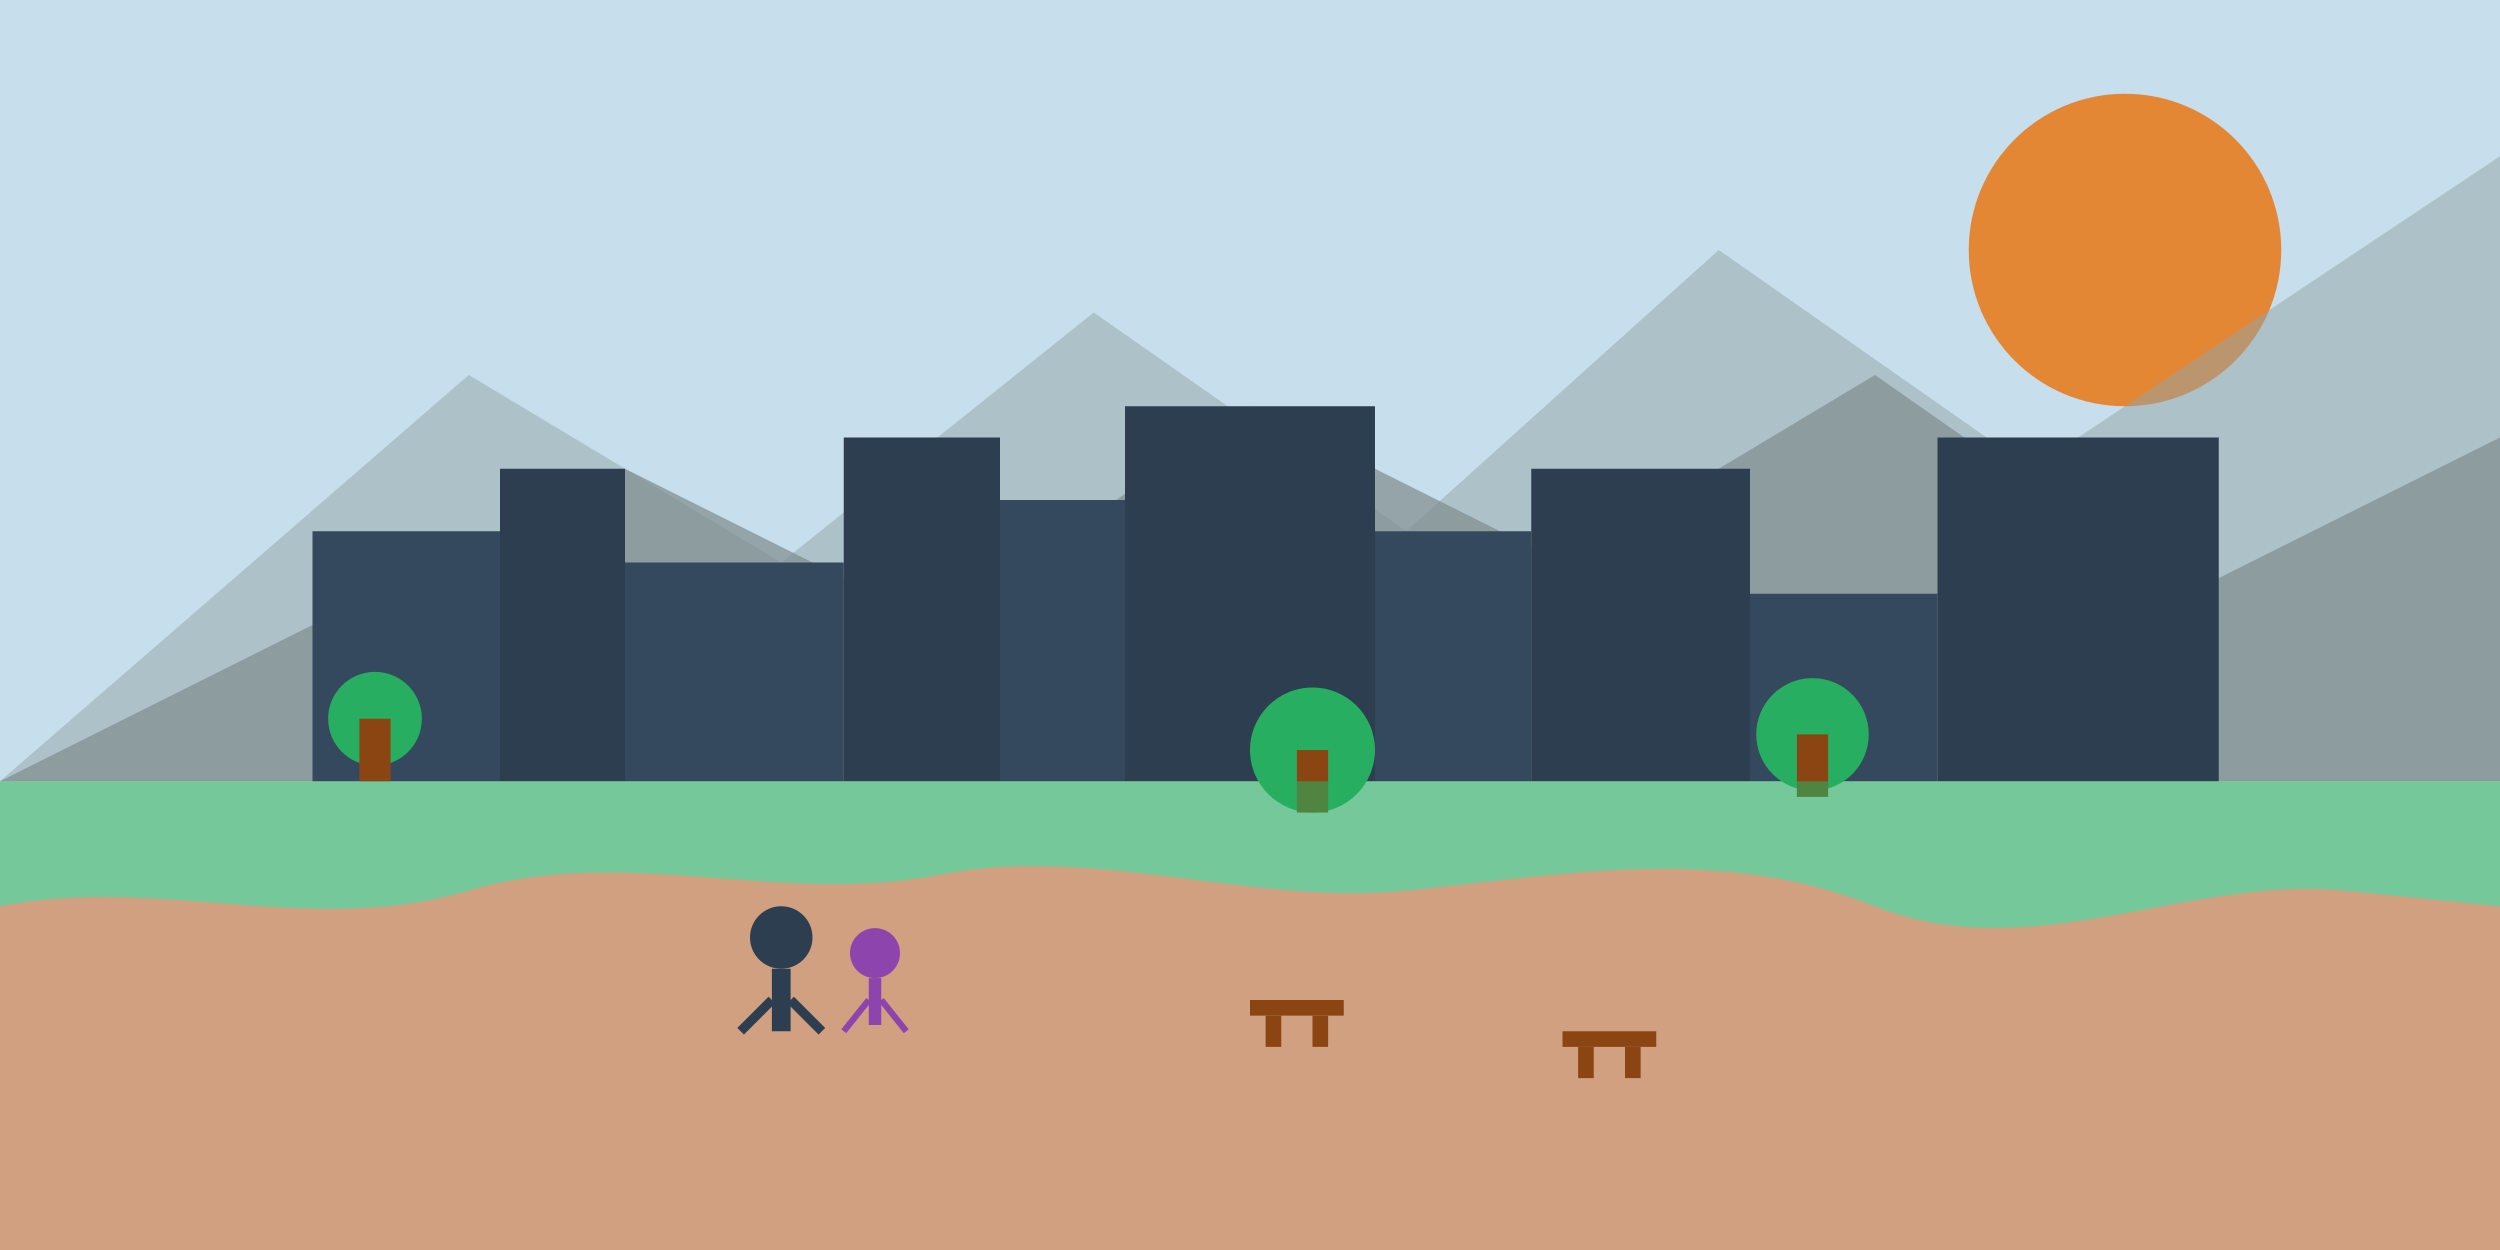 <svg xmlns="http://www.w3.org/2000/svg" viewBox="0 0 800 400" width="800" height="400">
  <!-- Sky background -->
  <rect x="0" y="0" width="800" height="400" fill="#ecf0f1"/>
  <rect x="0" y="0" width="800" height="250" fill="#3498db" opacity="0.2"/>
  
  <!-- Sun -->
  <circle cx="680" cy="80" r="50" fill="#e67e22" opacity="0.9"/>
  
  <!-- Mountains in background -->
  <polygon points="0,250 150,120 250,180 350,100 450,170 550,80 650,150 800,50 800,250" fill="#95a5a6" opacity="0.5"/>
  <polygon points="0,250 100,200 200,150 300,200 400,130 500,180 600,120 700,190 800,140 800,250" fill="#7f8c8d" opacity="0.7"/>
  
  <!-- Havířov city skyline -->
  <rect x="100" y="170" width="60" height="80" fill="#34495e"/>
  <rect x="160" y="150" width="40" height="100" fill="#2c3e50"/>
  <rect x="200" y="180" width="70" height="70" fill="#34495e"/>
  <rect x="270" y="140" width="50" height="110" fill="#2c3e50"/>
  <rect x="320" y="160" width="40" height="90" fill="#34495e"/>
  <rect x="360" y="130" width="80" height="120" fill="#2c3e50"/>
  <rect x="440" y="170" width="50" height="80" fill="#34495e"/>
  <rect x="490" y="150" width="70" height="100" fill="#2c3e50"/>
  <rect x="560" y="190" width="60" height="60" fill="#34495e"/>
  <rect x="620" y="140" width="90" height="110" fill="#2c3e50"/>
  
  <!-- Trees -->
  <circle cx="120" cy="230" r="15" fill="#27ae60"/>
  <rect x="115" y="230" width="10" height="20" fill="#8b4513"/>
  
  <circle cx="420" cy="240" r="20" fill="#27ae60"/>
  <rect x="415" y="240" width="10" height="20" fill="#8b4513"/>
  
  <circle cx="580" cy="235" r="18" fill="#27ae60"/>
  <rect x="575" y="235" width="10" height="20" fill="#8b4513"/>
  
  <!-- Foreground grass -->
  <rect x="0" y="250" width="800" height="150" fill="#27ae60" opacity="0.6"/>
  
  <!-- Path -->
  <path d="M0,290 C50,280 100,300 150,285 C200,270 250,290 300,280 C350,270 400,290 450,285 C500,280 550,270 600,290 C650,310 700,280 750,285 L800,290 L800,400 L0,400 Z" fill="#d0a080"/>
  
  <!-- People walking -->
  <circle cx="250" cy="300" r="10" fill="#2c3e50"/>
  <rect x="247" y="310" width="6" height="20" fill="#2c3e50"/>
  <line x1="247" y1="320" x2="237" y2="330" stroke="#2c3e50" stroke-width="3"/>
  <line x1="253" y1="320" x2="263" y2="330" stroke="#2c3e50" stroke-width="3"/>
  
  <circle cx="280" cy="305" r="8" fill="#8e44ad"/>
  <rect x="278" y="313" width="4" height="15" fill="#8e44ad"/>
  <line x1="278" y1="320" x2="270" y2="330" stroke="#8e44ad" stroke-width="2"/>
  <line x1="282" y1="320" x2="290" y2="330" stroke="#8e44ad" stroke-width="2"/>
  
  <!-- Benches -->
  <rect x="400" y="320" width="30" height="5" fill="#8b4513"/>
  <rect x="405" y="325" width="5" height="10" fill="#8b4513"/>
  <rect x="420" y="325" width="5" height="10" fill="#8b4513"/>
  
  <rect x="500" y="330" width="30" height="5" fill="#8b4513"/>
  <rect x="505" y="335" width="5" height="10" fill="#8b4513"/>
  <rect x="520" y="335" width="5" height="10" fill="#8b4513"/>
</svg>
